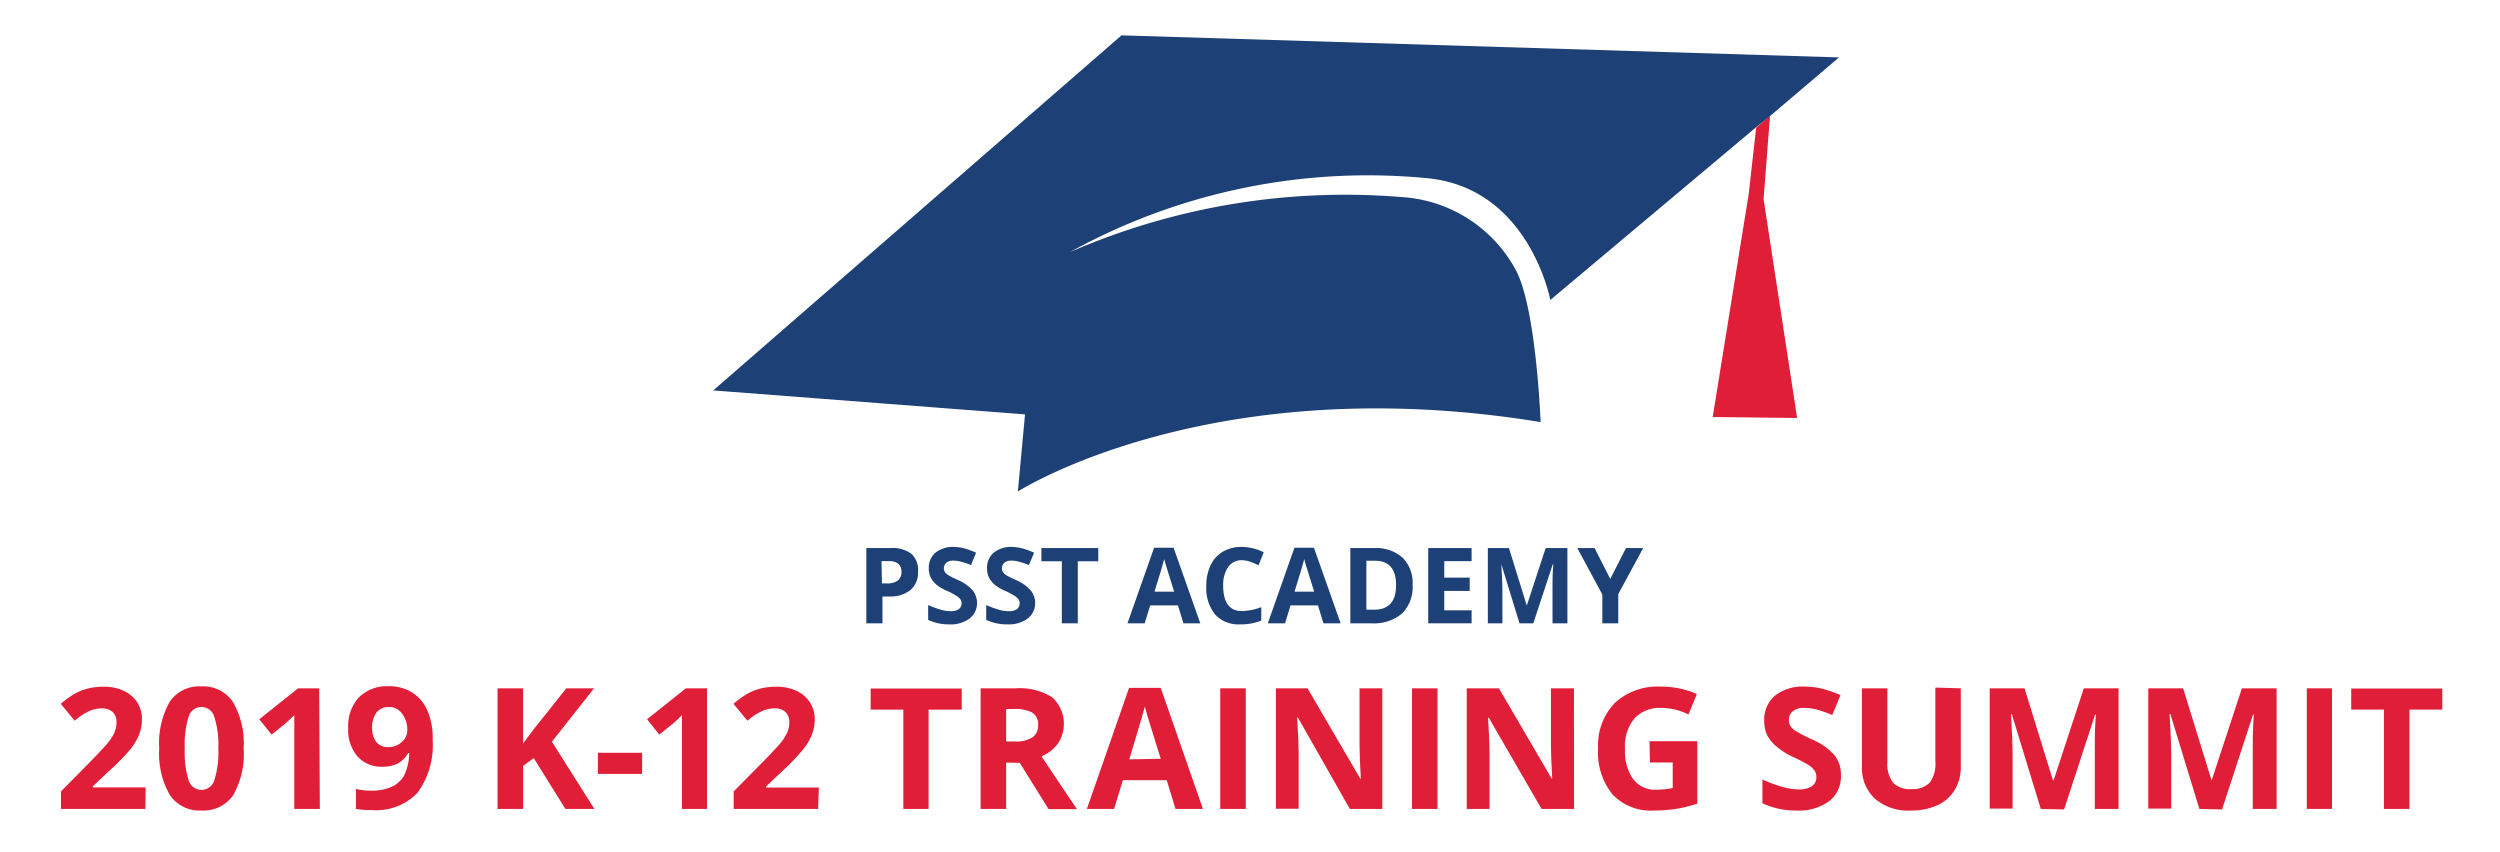 <?xml version="1.0" encoding="UTF-8"?> <svg xmlns="http://www.w3.org/2000/svg" id="Layer_1" data-name="Layer 1" viewBox="0 0 236.92 80.7"><defs><style>.cls-1{fill:#e11e38;}.cls-2{fill:#1d4076;}</style></defs><title>2019-logo</title><polyline class="cls-1" points="166.43 12.09 165.72 18.39 162.31 39.52 170.31 39.61 167.13 18.86 167.74 10.98"></polyline><path class="cls-2" d="M167.74,11l6.54-5.56-68-2.09L67.59,37l29.55,2.27-.68,7.31S114.69,34.88,146,40c0,0-.41-11-2.41-14.52a13.22,13.22,0,0,0-10.12-6.75,65.32,65.32,0,0,0-32.09,5.17,58.4,58.4,0,0,1,34-7c9.57,1,11.54,11.53,11.54,11.53l19.51-16.38"></path><path class="cls-1" d="M13.78,76.66h-8V75l2.86-2.9c.85-.87,1.41-1.48,1.67-1.81a4.4,4.4,0,0,0,.56-.93,2.52,2.52,0,0,0,.17-.9,1.32,1.32,0,0,0-.38-1,1.48,1.48,0,0,0-1-.33,3,3,0,0,0-1.29.3,6.14,6.14,0,0,0-1.3.87L5.76,66.7a8.87,8.87,0,0,1,1.4-1,5.32,5.32,0,0,1,1.21-.46,6.08,6.08,0,0,1,1.47-.16,4.31,4.31,0,0,1,1.89.39A3.12,3.12,0,0,1,13,66.55a2.94,2.94,0,0,1,.45,1.61,3.82,3.82,0,0,1-.28,1.48,5.44,5.44,0,0,1-.86,1.42,19.9,19.9,0,0,1-2.05,2.07L8.8,74.52v.1h5Z"></path><path class="cls-1" d="M23.09,70.94a7.88,7.88,0,0,1-1,4.43,3.4,3.4,0,0,1-3,1.44,3.37,3.37,0,0,1-3-1.48,7.85,7.85,0,0,1-1-4.39,8,8,0,0,1,1-4.45,3.37,3.37,0,0,1,3-1.44,3.37,3.37,0,0,1,3,1.5A7.83,7.83,0,0,1,23.09,70.94Zm-5.58,0a9,9,0,0,0,.36,3,1.27,1.27,0,0,0,2.44,0,8.58,8.58,0,0,0,.38-3,8.61,8.61,0,0,0-.38-3A1.27,1.27,0,0,0,19.09,67a1.25,1.25,0,0,0-1.21.92A8.66,8.66,0,0,0,17.51,70.94Z"></path><path class="cls-1" d="M30.31,76.66H27.89V70.05l0-1.09,0-1.19c-.41.4-.68.67-.84.79l-1.31,1.06-1.17-1.46,3.68-2.93h2Z"></path><path class="cls-1" d="M41,70.11a7.65,7.65,0,0,1-1.42,5,5.36,5.36,0,0,1-4.31,1.66,8.32,8.32,0,0,1-1.54-.11V74.77a6.21,6.21,0,0,0,1.38.16,4.75,4.75,0,0,0,2-.36,2.53,2.53,0,0,0,1.2-1.11,5,5,0,0,0,.47-2.1h-.09a2.64,2.64,0,0,1-1,1,3.25,3.25,0,0,1-1.48.3,3,3,0,0,1-2.35-1,3.8,3.8,0,0,1-.86-2.66,4,4,0,0,1,1-2.9,3.78,3.78,0,0,1,2.84-1.07,4.12,4.12,0,0,1,2.21.59,3.79,3.79,0,0,1,1.46,1.73A6.49,6.49,0,0,1,41,70.11ZM36.87,67a1.47,1.47,0,0,0-1.18.51A2.32,2.32,0,0,0,35.27,69a2.08,2.08,0,0,0,.38,1.31,1.42,1.42,0,0,0,1.17.49,1.77,1.77,0,0,0,1.26-.49,1.44,1.44,0,0,0,.52-1.1,2.49,2.49,0,0,0-.49-1.57A1.48,1.48,0,0,0,36.87,67Z"></path><path class="cls-1" d="M56.33,76.66H53.58l-3-4.82-1,.74v4.08H47.15V65.23h2.42v5.23l1-1.34,3.1-3.89H56.3l-4,5.06Z"></path><path class="cls-1" d="M56.66,73.34v-2h4.19v2Z"></path><path class="cls-1" d="M67,76.66H64.63V70.05l0-1.09,0-1.19a10.58,10.58,0,0,1-.84.79l-1.31,1.06-1.16-1.46,3.68-2.93h2Z"></path><path class="cls-1" d="M77.53,76.66h-8V75l2.87-2.9c.85-.87,1.4-1.48,1.67-1.81a4.87,4.87,0,0,0,.56-.93,2.52,2.52,0,0,0,.17-.9,1.32,1.32,0,0,0-.38-1,1.48,1.48,0,0,0-1-.33,3,3,0,0,0-1.29.3,6.14,6.14,0,0,0-1.3.87L69.51,66.7a8.43,8.43,0,0,1,1.4-1,5.14,5.14,0,0,1,1.21-.46,6.08,6.08,0,0,1,1.47-.16,4.37,4.37,0,0,1,1.89.39,3,3,0,0,1,1.27,1.09,2.86,2.86,0,0,1,.46,1.61,4,4,0,0,1-.28,1.48,5.44,5.44,0,0,1-.86,1.42,19.9,19.9,0,0,1-2,2.07l-1.47,1.39v.1h5Z"></path><path class="cls-1" d="M88,76.66H85.61V67.25h-3.1v-2h8.63v2H88Z"></path><path class="cls-1" d="M95.35,72.27v4.39H92.93V65.23h3.33a5.76,5.76,0,0,1,3.45.85,3.4,3.4,0,0,1,.56,4.37,3.76,3.76,0,0,1-1.57,1.23q2.58,3.85,3.36,5H99.37l-2.73-4.39Zm0-2h.78a3,3,0,0,0,1.7-.38,1.36,1.36,0,0,0,.55-1.2,1.26,1.26,0,0,0-.56-1.16,3.38,3.38,0,0,0-1.73-.34h-.74Z"></path><path class="cls-1" d="M111.4,76.66l-.83-2.72h-4.16l-.83,2.72H103l4-11.47h3L114,76.66ZM110,71.91l-1.3-4.18c-.09-.33-.16-.58-.2-.77q-.27,1-1.48,5Z"></path><path class="cls-1" d="M115.64,76.66V65.23h2.42V76.66Z"></path><path class="cls-1" d="M131,76.66h-3.08L123,68h-.07c.09,1.52.14,2.61.14,3.26v5.38h-2.16V65.23h3l5,8.56h.05q-.12-2.24-.12-3.15V65.23H131Z"></path><path class="cls-1" d="M133.81,76.66V65.23h2.42V76.66Z"></path><path class="cls-1" d="M149.17,76.66h-3.08l-5-8.64h-.07c.09,1.52.14,2.61.14,3.26v5.38H139V65.23h3.05l5,8.56h.05q-.12-2.24-.12-3.15V65.23h2.18Z"></path><path class="cls-1" d="M156.32,70.24h4.53v5.92a13.35,13.35,0,0,1-2.08.51,14.42,14.42,0,0,1-2,.14,5,5,0,0,1-3.95-1.52,6.31,6.31,0,0,1-1.37-4.36,5.77,5.77,0,0,1,1.58-4.31,6,6,0,0,1,4.39-1.55,8.47,8.47,0,0,1,3.39.7l-.8,1.94a5.72,5.72,0,0,0-2.6-.62,3.22,3.22,0,0,0-2.52,1A4.1,4.1,0,0,0,154,71a4.55,4.55,0,0,0,.77,2.84,2.62,2.62,0,0,0,2.21,1,8.14,8.14,0,0,0,1.54-.16V72.26h-2.16Z"></path><path class="cls-1" d="M174.46,73.48a2.94,2.94,0,0,1-1.11,2.44,4.79,4.79,0,0,1-3.1.89,7.27,7.27,0,0,1-3.23-.69V73.87a12.4,12.4,0,0,0,2,.73,5.77,5.77,0,0,0,1.46.21,2.09,2.09,0,0,0,1.22-.3,1,1,0,0,0,.43-.91,1,1,0,0,0-.19-.6,2.09,2.09,0,0,0-.55-.5,13.08,13.08,0,0,0-1.48-.77,7.13,7.13,0,0,1-1.57-1,3.54,3.54,0,0,1-.84-1,3.15,3.15,0,0,1-.31-1.41,3,3,0,0,1,1-2.38,4.25,4.25,0,0,1,2.84-.87,6.77,6.77,0,0,1,1.7.21,12.23,12.23,0,0,1,1.69.59l-.78,1.89a11.71,11.71,0,0,0-1.51-.53,5.35,5.35,0,0,0-1.18-.14,1.5,1.5,0,0,0-1.05.32,1,1,0,0,0-.37.83,1,1,0,0,0,.15.56,1.59,1.59,0,0,0,.47.46,13.71,13.71,0,0,0,1.54.8,6,6,0,0,1,2.19,1.54A3,3,0,0,1,174.46,73.48Z"></path><path class="cls-1" d="M185.82,65.23v7.39a4.21,4.21,0,0,1-.56,2.22,3.65,3.65,0,0,1-1.64,1.46,5.83,5.83,0,0,1-2.53.51,4.8,4.8,0,0,1-3.42-1.13,4,4,0,0,1-1.22-3.09V65.23h2.41v7a2.93,2.93,0,0,0,.53,1.93,2.22,2.22,0,0,0,1.76.62,2.2,2.2,0,0,0,1.73-.62,3,3,0,0,0,.53-2v-7Z"></path><path class="cls-1" d="M193.4,76.66l-2.75-9h-.07c.1,1.83.15,3,.15,3.65v5.32h-2.17V65.23h3.3l2.7,8.74h.05l2.87-8.74h3.29V76.66h-2.25V71.25c0-.26,0-.55,0-.88s0-1.22.1-2.66h-.07l-2.94,9Z"></path><path class="cls-1" d="M208.43,76.66l-2.75-9h-.07c.1,1.83.15,3,.15,3.65v5.32h-2.17V65.23h3.3l2.7,8.74h0l2.87-8.74h3.29V76.66h-2.26V71.25c0-.26,0-.55,0-.88s0-1.22.1-2.66h-.07l-2.94,9Z"></path><path class="cls-1" d="M218.61,76.66V65.23H221V76.66Z"></path><path class="cls-1" d="M228.34,76.66h-2.42V67.25h-3.1v-2h8.63v2h-3.11Z"></path><path class="cls-2" d="M87,54.16a2.16,2.16,0,0,1-.72,1.76,3.08,3.08,0,0,1-2,.61h-.65v2.54H82.1V51.94h2.28a3,3,0,0,1,2,.55A2.06,2.06,0,0,1,87,54.16Zm-3.42,1.13h.5a1.68,1.68,0,0,0,1-.27,1,1,0,0,0,.35-.8,1,1,0,0,0-.29-.79,1.37,1.37,0,0,0-.91-.25h-.69Z"></path><path class="cls-2" d="M92.59,57.09a1.82,1.82,0,0,1-.7,1.52,3,3,0,0,1-1.93.56,4.48,4.48,0,0,1-2-.43v-1.4a9.2,9.2,0,0,0,1.22.45,3.5,3.5,0,0,0,.91.13,1.29,1.29,0,0,0,.77-.19.65.65,0,0,0,.26-.57.6.6,0,0,0-.11-.37,1.35,1.35,0,0,0-.35-.31,7,7,0,0,0-.92-.49,3.91,3.91,0,0,1-1-.59,2.24,2.24,0,0,1-.53-.66,1.87,1.87,0,0,1-.19-.88,1.85,1.85,0,0,1,.64-1.49,2.68,2.68,0,0,1,1.78-.54A4.59,4.59,0,0,1,91.5,52a7.48,7.48,0,0,1,1,.38l-.48,1.17a7.56,7.56,0,0,0-.95-.32,2.67,2.67,0,0,0-.73-.1,1,1,0,0,0-.66.2.71.71,0,0,0-.14.87.93.93,0,0,0,.3.29,8.47,8.47,0,0,0,1,.5,3.92,3.92,0,0,1,1.37,1A1.87,1.87,0,0,1,92.59,57.09Z"></path><path class="cls-2" d="M98.1,57.09a1.84,1.84,0,0,1-.7,1.52,3,3,0,0,1-1.94.56,4.51,4.51,0,0,1-2-.43v-1.4a9.26,9.26,0,0,0,1.23.45,3.5,3.5,0,0,0,.91.13,1.31,1.31,0,0,0,.77-.19.72.72,0,0,0,.15-.94,1.35,1.35,0,0,0-.35-.31,7,7,0,0,0-.92-.49,4.21,4.21,0,0,1-1-.59,2.37,2.37,0,0,1-.52-.66,1.87,1.87,0,0,1-.19-.88,1.85,1.85,0,0,1,.64-1.49,2.67,2.67,0,0,1,1.77-.54A4.68,4.68,0,0,1,97,52a8,8,0,0,1,1,.38l-.49,1.17a7.5,7.5,0,0,0-.94-.32,2.69,2.69,0,0,0-.74-.1,1,1,0,0,0-.65.2.71.71,0,0,0-.14.87,1,1,0,0,0,.29.29c.14.09.46.26,1,.5a3.88,3.88,0,0,1,1.38,1A1.93,1.93,0,0,1,98.1,57.09Z"></path><path class="cls-2" d="M102.14,59.07h-1.51V53.19H98.69V51.94h5.39v1.25h-1.94Z"></path><path class="cls-2" d="M112.15,59.07l-.52-1.7H109l-.52,1.7h-1.63l2.52-7.16h1.85l2.53,7.16Zm-.88-3-.81-2.61c-.06-.2-.1-.36-.13-.48-.1.42-.41,1.45-.92,3.09Z"></path><path class="cls-2" d="M117.71,53.09a1.55,1.55,0,0,0-1.32.64,3,3,0,0,0-.47,1.79c0,1.6.6,2.39,1.79,2.39a5.64,5.64,0,0,0,1.82-.37v1.27a5.11,5.11,0,0,1-2,.36,3,3,0,0,1-2.38-.94,4,4,0,0,1-.83-2.72,4.44,4.44,0,0,1,.41-1.95,2.94,2.94,0,0,1,1.16-1.28,3.44,3.44,0,0,1,1.78-.45,4.76,4.76,0,0,1,2.09.51l-.49,1.23a8,8,0,0,0-.8-.34A2.54,2.54,0,0,0,117.71,53.09Z"></path><path class="cls-2" d="M125.42,59.07l-.52-1.7h-2.6l-.52,1.7h-1.63l2.52-7.16h1.85l2.53,7.16Zm-.88-3-.81-2.61c-.06-.2-.1-.36-.13-.48-.1.42-.41,1.45-.92,3.09Z"></path><path class="cls-2" d="M133.87,55.44a3.52,3.52,0,0,1-1,2.7,4.13,4.13,0,0,1-2.9.93h-2V51.94h2.24a3.77,3.77,0,0,1,2.72.92A3.39,3.39,0,0,1,133.87,55.44Zm-1.57,0c0-1.54-.68-2.3-2-2.3h-.81v4.64h.65Q132.3,57.82,132.3,55.48Z"></path><path class="cls-2" d="M139.46,59.07h-4.11V51.94h4.11v1.24h-2.59v1.56h2.41V56h-2.41v1.84h2.59Z"></path><path class="cls-2" d="M144,59.07l-1.72-5.6h0c.06,1.14.1,1.9.1,2.28v3.32H141V51.94H143l1.69,5.45h0l1.79-5.45h2.06v7.13h-1.41V55.69c0-.16,0-.34,0-.55s0-.76.07-1.66h-.05l-1.84,5.59Z"></path><path class="cls-2" d="M152.6,54.87l1.49-2.93h1.63l-2.36,4.36v2.77h-1.51V56.34l-2.37-4.4h1.64Z"></path></svg> 